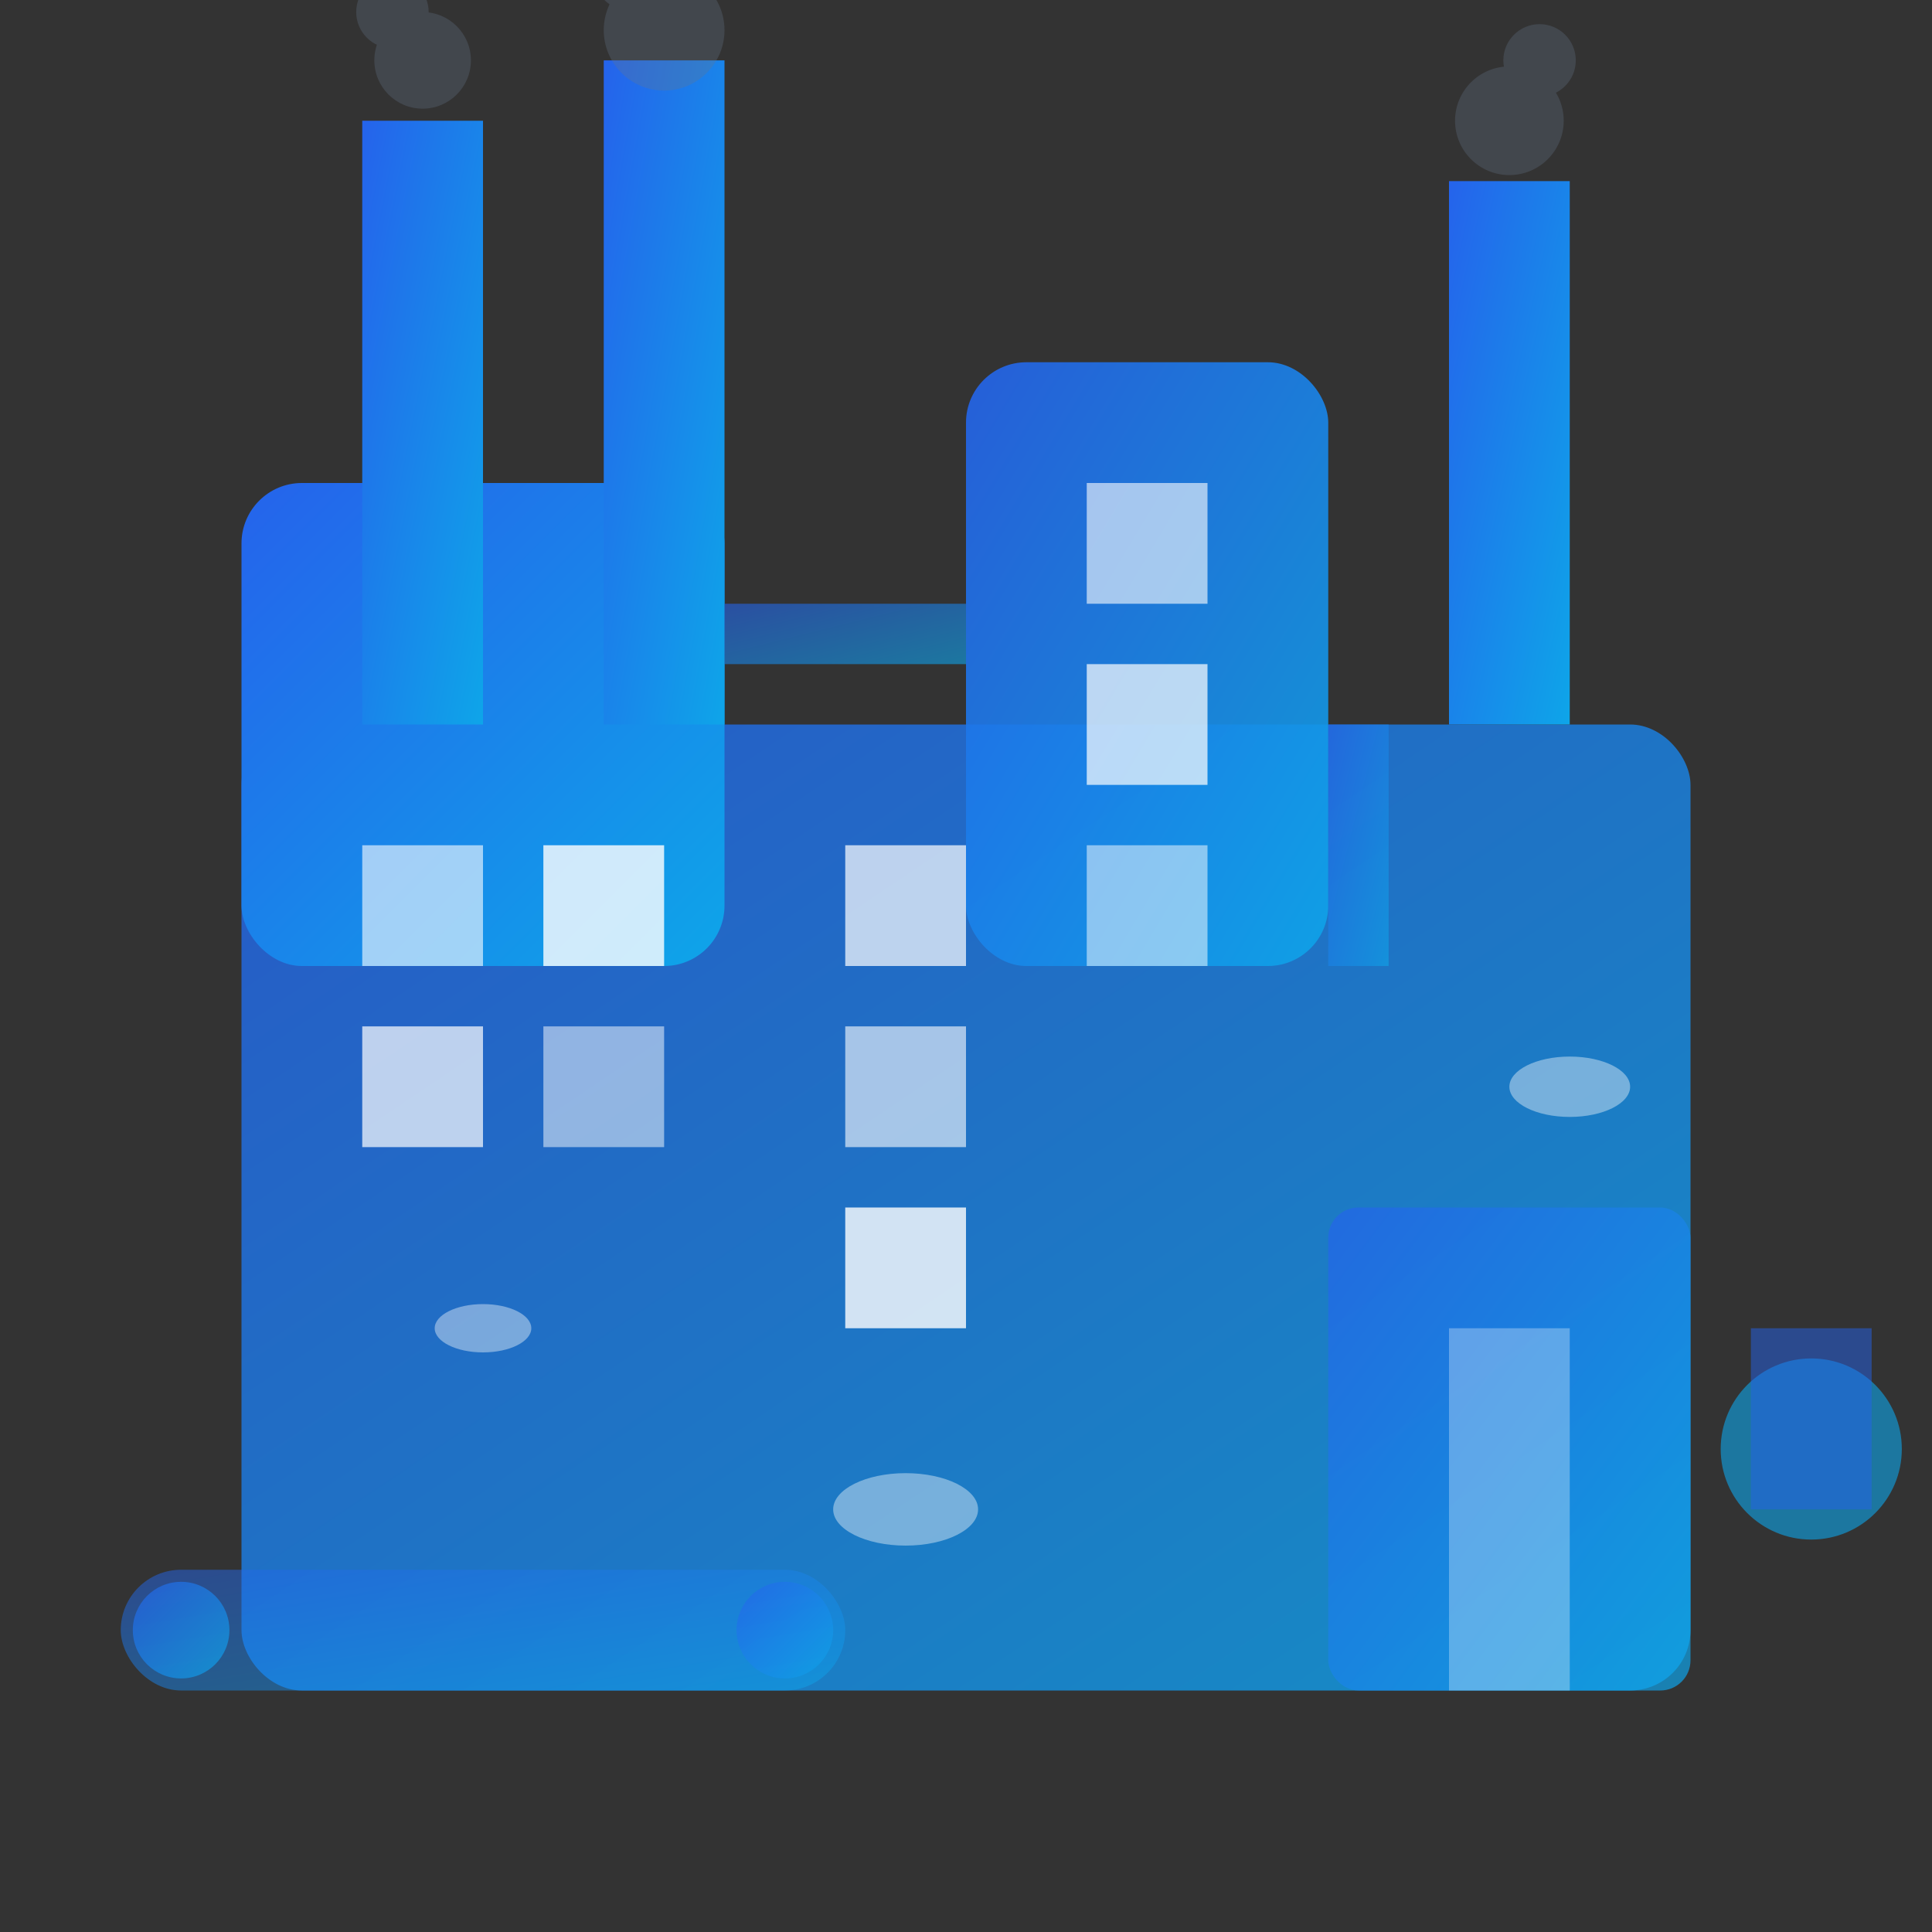 <svg width="32" height="32" viewBox="0 0 32 32" fill="none" xmlns="http://www.w3.org/2000/svg">
  <rect x="0" y="0" width="32" height="32" fill="#333333" stroke="none"/>
  <defs>
    <linearGradient id="industrialGradient" x1="0%" y1="0%" x2="100%" y2="100%">
      <stop offset="0%" style="stop-color:#2563eb"/>
      <stop offset="100%" style="stop-color:#0ea5e9"/>
    </linearGradient>
  </defs>
  
  <!-- Main factory building -->
  <rect x="4" y="12" width="24" height="16" rx="1" fill="url(#industrialGradient)" opacity="0.8"/>
  
  <!-- Factory sections -->
  <rect x="4" y="8" width="8" height="8" rx="1" fill="url(#industrialGradient)"/>
  <rect x="16" y="6" width="6" height="10" rx="1" fill="url(#industrialGradient)" opacity="0.9"/>
  
  <!-- Smokestacks -->
  <rect x="6" y="2" width="2" height="10" fill="url(#industrialGradient)"/>
  <rect x="10" y="1" width="2" height="11" fill="url(#industrialGradient)"/>
  <rect x="24" y="3" width="2" height="9" fill="url(#industrialGradient)"/>
  
  <!-- Smoke -->
  <g opacity="0.3">
    <circle cx="7" cy="1" r="0.8" fill="#64748b"/>
    <circle cx="6.5" cy="0.2" r="0.6" fill="#64748b"/>
    <circle cx="11" cy="0.5" r="1" fill="#64748b"/>
    <circle cx="10.5" cy="-0.5" r="0.7" fill="#64748b"/>
    <circle cx="25" cy="2" r="0.9" fill="#64748b"/>
    <circle cx="25.5" cy="1" r="0.6" fill="#64748b"/>
  </g>
  
  <!-- Loading dock -->
  <rect x="22" y="20" width="6" height="8" rx="0.5" fill="url(#industrialGradient)" opacity="0.7"/>
  <rect x="24" y="22" width="2" height="6" fill="white" opacity="0.3"/>
  
  <!-- Windows -->
  <rect x="6" y="14" width="2" height="2" fill="white" opacity="0.6"/>
  <rect x="9" y="14" width="2" height="2" fill="white" opacity="0.8"/>
  <rect x="6" y="17" width="2" height="2" fill="white" opacity="0.7"/>
  <rect x="9" y="17" width="2" height="2" fill="white" opacity="0.5"/>
  
  <rect x="14" y="14" width="2" height="2" fill="white" opacity="0.7"/>
  <rect x="14" y="17" width="2" height="2" fill="white" opacity="0.6"/>
  <rect x="14" y="20" width="2" height="2" fill="white" opacity="0.8"/>
  
  <rect x="18" y="8" width="2" height="2" fill="white" opacity="0.6"/>
  <rect x="18" y="11" width="2" height="2" fill="white" opacity="0.7"/>
  <rect x="18" y="14" width="2" height="2" fill="white" opacity="0.5"/>
  
  <!-- Pipes -->
  <rect x="12" y="10" width="4" height="1" fill="url(#industrialGradient)" opacity="0.6"/>
  <rect x="22" y="12" width="1" height="4" fill="url(#industrialGradient)" opacity="0.6"/>
  
  <!-- Conveyor belt -->
  <rect x="2" y="26" width="12" height="2" rx="1" fill="url(#industrialGradient)" opacity="0.5"/>
  <circle cx="3" cy="27" r="0.8" fill="url(#industrialGradient)" opacity="0.7"/>
  <circle cx="13" cy="27" r="0.8" fill="url(#industrialGradient)" opacity="0.7"/>
  
  <!-- Cleaning equipment -->
  <circle cx="30" cy="24" r="1.5" fill="#0ea5e9" opacity="0.6"/>
  <rect x="29" y="22" width="2" height="3" fill="#2563eb" opacity="0.5"/>
  
  <!-- Steam/cleaning vapor -->
  <g opacity="0.4">
    <ellipse cx="26" cy="18" rx="1" ry="0.5" fill="white"/>
    <ellipse cx="8" cy="22" rx="0.8" ry="0.4" fill="white"/>
    <ellipse cx="15" cy="25" rx="1.2" ry="0.6" fill="white"/>
  </g>
</svg>
